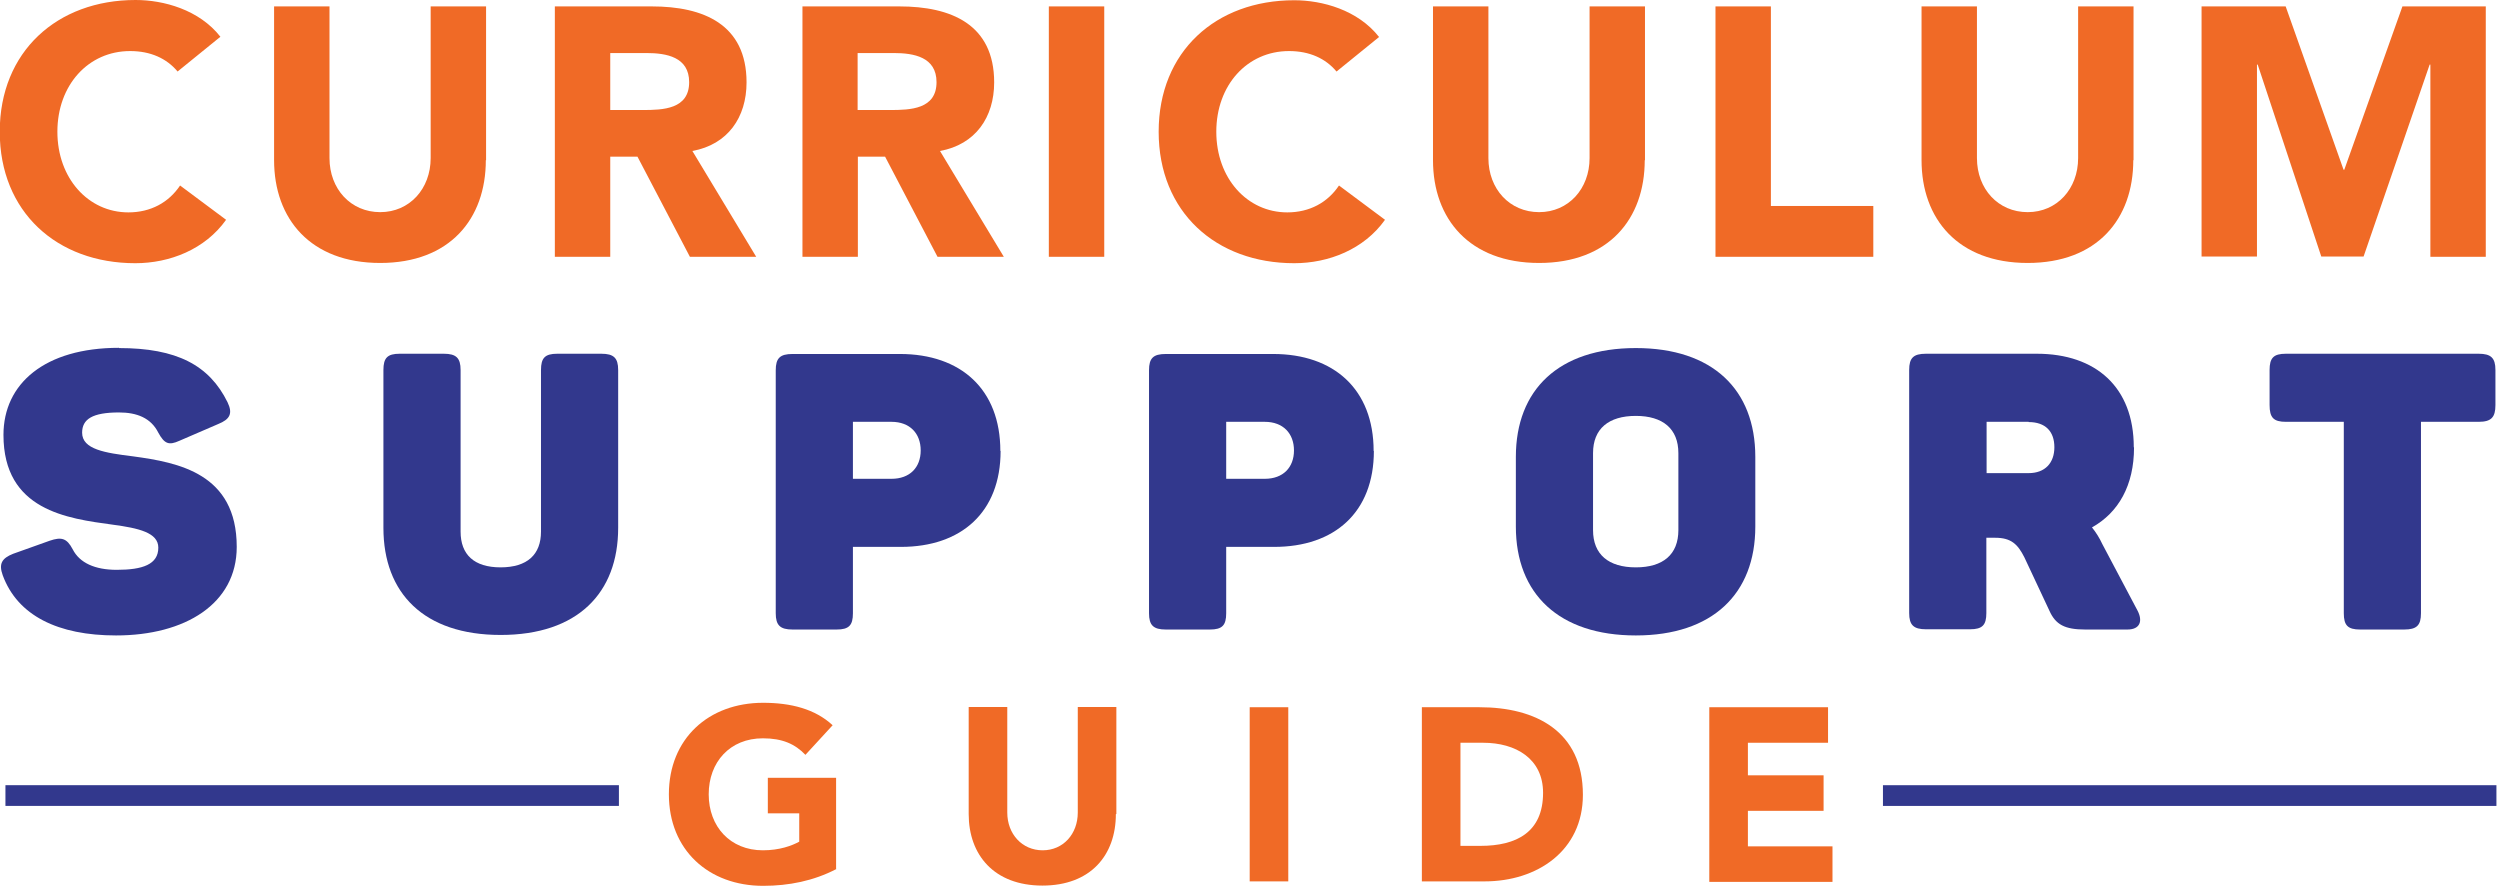 <?xml version="1.0" encoding="UTF-8"?> <svg xmlns="http://www.w3.org/2000/svg" width="381" height="135" viewBox="0 0 381 135" fill="none"><g clip-path="url(#clip0_502_310)"><path d="M18.133 53.045C26.917 53.045 31.893 55.639 34.683 61.316C35.512 63.045 35.022 63.91 33.25 64.624L27.331 67.18C25.748 67.895 25.07 67.669 24.127 65.94C22.996 63.684 20.847 62.857 18.133 62.857C14.099 62.857 12.516 63.872 12.516 65.94C12.516 68.496 16.022 69.022 20.282 69.549C27.181 70.489 36.078 72.143 36.078 83.346C36.078 92.03 28.199 96.842 17.681 96.842C8.859 96.842 2.677 93.835 0.415 87.669C-0.226 85.902 0.302 85.075 1.998 84.398L7.577 82.406C9.349 81.805 10.179 81.993 11.083 83.722C12.139 85.79 14.476 86.842 17.794 86.842C21.752 86.842 24.127 86.015 24.127 83.459C24.127 81.165 21.111 80.489 17.191 79.962C10.254 79.022 0.528 77.782 0.528 66.278C0.528 58.459 6.823 53.008 18.133 53.008V53.045Z" fill="#32388D"></path><path d="M76.264 86.466C80.374 86.466 82.447 84.511 82.447 81.015V56.391C82.447 54.549 83.05 53.91 84.935 53.91H91.645C93.53 53.91 94.209 54.549 94.209 56.391V80.451C94.209 90.376 88.026 96.767 76.302 96.767C64.578 96.767 58.433 90.376 58.433 80.451V56.391C58.433 54.549 59.036 53.91 60.921 53.91H67.631C69.516 53.91 70.195 54.549 70.195 56.391V81.015C70.195 84.511 72.231 86.466 76.302 86.466H76.264Z" fill="#32388D"></path><path d="M152.491 68.722C152.491 78.083 146.497 83.346 137.298 83.346H129.985V93.459C129.985 95.301 129.382 95.94 127.497 95.94H120.786C118.902 95.94 118.223 95.301 118.223 93.459V56.429C118.223 54.587 118.864 53.947 120.786 53.947H137.148C146.422 53.947 152.453 59.323 152.453 68.722H152.491ZM140.314 68.647C140.314 66.053 138.656 64.286 135.866 64.286H129.985V72.97H135.866C138.656 72.97 140.314 71.241 140.314 68.647Z" fill="#32388D"></path><path d="M209.378 68.722C209.378 78.083 203.384 83.346 194.186 83.346H186.872V93.459C186.872 95.301 186.269 95.94 184.384 95.94H177.674C175.789 95.94 175.11 95.301 175.11 93.459V56.429C175.11 54.587 175.751 53.947 177.674 53.947H194.035C203.271 53.947 209.341 59.323 209.341 68.722H209.378ZM197.202 68.647C197.202 66.053 195.543 64.286 192.753 64.286H186.872V72.97H192.753C195.543 72.97 197.202 71.241 197.202 68.647Z" fill="#32388D"></path><path d="M249.301 53.045C260.988 53.045 267.509 59.361 267.509 69.624V80.263C267.509 90.489 260.988 96.842 249.301 96.842C237.614 96.842 231.017 90.526 231.017 80.263V69.624C231.017 59.398 237.539 53.045 249.301 53.045ZM249.301 63.383C245.154 63.383 242.779 65.338 242.779 69.06V80.79C242.779 84.511 245.154 86.466 249.301 86.466C253.448 86.466 255.785 84.511 255.785 80.79V69.06C255.785 65.338 253.41 63.383 249.301 63.383Z" fill="#32388D"></path><path d="M325.226 68.195C325.226 73.985 322.851 78.12 318.817 80.376C319.42 81.128 319.948 81.955 320.401 82.932L325.754 93.045C326.583 94.624 326.169 95.94 324.208 95.94H317.799C314.67 95.94 313.276 95.188 312.333 93.083L308.526 84.962C307.508 82.932 306.49 81.955 304.077 81.955H302.72V93.421C302.72 95.263 302.117 95.902 300.232 95.902H293.522C291.637 95.902 290.958 95.263 290.958 93.421V56.391C290.958 54.549 291.599 53.91 293.522 53.91H310.41C319.383 53.91 325.188 58.985 325.188 68.158L325.226 68.195ZM309.166 64.286H302.758V72.105H309.166C311.655 72.105 313.087 70.564 313.087 68.158C313.087 65.752 311.73 64.323 309.166 64.323V64.286Z" fill="#32388D"></path><path d="M380.304 56.391V61.729C380.304 63.609 379.663 64.286 377.74 64.286H368.956V93.459C368.956 95.301 368.316 95.94 366.393 95.94H359.683C357.798 95.94 357.195 95.301 357.195 93.459V64.286H348.373C346.488 64.286 345.885 63.647 345.885 61.729V56.391C345.885 54.549 346.488 53.91 348.373 53.91H377.74C379.625 53.91 380.304 54.549 380.304 56.391Z" fill="#32388D"></path><path d="M27.068 10.902C25.409 8.91 22.958 7.782 19.829 7.782C13.458 7.782 8.746 12.97 8.746 20.075C8.746 27.18 13.458 32.368 19.566 32.368C22.958 32.368 25.71 30.865 27.445 28.271L34.456 33.496C31.252 38.008 25.861 40.113 20.621 40.113C8.671 40.113 -0.038 32.293 -0.038 20.075C-0.038 7.857 8.708 0 20.659 0C24.919 0 30.347 1.466 33.59 5.601L27.105 10.865L27.068 10.902Z" fill="#F06A26"></path><path d="M74.04 24.398C74.04 33.383 68.536 40.075 57.943 40.075C47.349 40.075 41.77 33.383 41.77 24.398V0.977H50.215V24.098C50.215 28.797 53.457 32.331 57.943 32.331C62.429 32.331 65.633 28.759 65.633 24.098V0.977H74.078V24.436L74.04 24.398Z" fill="#F06A26"></path><path d="M84.52 0.977H99.336C107.177 0.977 113.774 3.684 113.774 12.556C113.774 17.895 110.909 22.03 105.518 23.008L115.245 39.135H105.141L97.149 23.872H93.002V39.135H84.558V0.977H84.52ZM92.965 16.767H97.941C101.032 16.767 105.028 16.654 105.028 12.519C105.028 8.684 101.56 8.083 98.507 8.083H93.002V16.767H92.965Z" fill="#F06A26"></path><path d="M122.257 0.977H137.072C144.913 0.977 151.511 3.684 151.511 12.556C151.511 17.895 148.646 22.03 143.255 23.008L152.981 39.135H142.878L134.886 23.872H130.739V39.135H122.294V0.977H122.257ZM130.663 16.767H135.64C138.731 16.767 142.727 16.654 142.727 12.519C142.727 8.684 139.259 8.083 136.205 8.083H130.701V16.767H130.663Z" fill="#F06A26"></path><path d="M159.842 0.977H168.287V39.135H159.842V0.977Z" fill="#F06A26"></path><path d="M203.686 10.902C202.027 8.91 199.576 7.782 196.447 7.782C190.076 7.782 185.364 12.97 185.364 20.075C185.364 27.18 190.076 32.368 196.184 32.368C199.576 32.368 202.328 30.865 204.063 28.271L211.075 33.496C207.87 38.008 202.479 40.113 197.239 40.113C185.289 40.113 176.58 32.293 176.58 20.075C176.58 7.857 185.289 0.038 197.239 0.038C201.499 0.038 206.928 1.504 210.17 5.639L203.686 10.902Z" fill="#F06A26"></path><path d="M250.658 24.398C250.658 33.383 245.154 40.075 234.561 40.075C223.968 40.075 218.388 33.383 218.388 24.398V0.977H226.833V24.098C226.833 28.797 230.075 32.331 234.561 32.331C239.047 32.331 242.251 28.759 242.251 24.098V0.977H250.696V24.436L250.658 24.398Z" fill="#F06A26"></path><path d="M261.44 0.977H269.884V31.391H285.492V39.135H261.44V0.977Z" fill="#F06A26"></path><path d="M325.113 24.398C325.113 33.383 319.609 40.075 309.016 40.075C298.422 40.075 292.843 33.383 292.843 24.398V0.977H301.287V24.098C301.287 28.797 304.53 32.331 309.016 32.331C313.502 32.331 316.706 28.759 316.706 24.098V0.977H325.151V24.436L325.113 24.398Z" fill="#F06A26"></path><path d="M335.593 0.977H348.335L357.157 25.865H357.27L366.129 0.977H378.833V39.135H370.389V9.85H370.276L360.21 39.098H353.764L344.075 9.85H343.962V39.098H335.518V0.977H335.593Z" fill="#F06A26"></path><path d="M127.459 132.444C123.991 134.248 120.221 135 116.3 135C108.007 135 101.937 129.549 101.937 121.053C101.937 112.556 108.007 107.105 116.3 107.105C120.522 107.105 124.217 108.045 126.894 110.526L122.747 115.038C121.163 113.383 119.241 112.519 116.263 112.519C111.249 112.519 108.007 116.128 108.007 121.053C108.007 125.977 111.286 129.586 116.263 129.586C118.826 129.586 120.711 128.872 121.804 128.271V123.947H117.017V118.534H127.421V132.406L127.459 132.444Z" fill="#F06A26"></path><path d="M170.058 124.06C170.058 130.338 166.213 134.962 158.862 134.962C151.511 134.962 147.628 130.301 147.628 124.06V107.744H153.509V123.835C153.509 127.105 155.771 129.586 158.9 129.586C162.029 129.586 164.253 127.105 164.253 123.835V107.744H170.134V124.06H170.058Z" fill="#F06A26"></path><path d="M190.453 107.782H196.334V134.323H190.453V107.782Z" fill="#F06A26"></path><path d="M216.692 107.782H225.475C234.033 107.782 241.233 111.429 241.233 121.128C241.233 129.699 234.222 134.323 226.267 134.323H216.692V107.782ZM222.573 128.91H225.626C231.093 128.91 235.164 126.842 235.164 120.827C235.164 115.602 230.979 113.196 226.041 113.196H222.573V128.947V128.91Z" fill="#F06A26"></path><path d="M260.497 107.782H278.593V113.196H266.379V118.158H277.914V123.571H266.379V128.985H279.271V134.399H260.497V107.857V107.782Z" fill="#F06A26"></path><path d="M94.322 119.662H0.829V122.82H94.322V119.662Z" fill="#32388D"></path><path d="M380.455 119.662H286.962V122.82H380.455V119.662Z" fill="#32388D"></path></g><defs><clipPath id="clip0_502_310"><rect width="380.455" height="135" fill="white"></rect></clipPath></defs></svg> 
